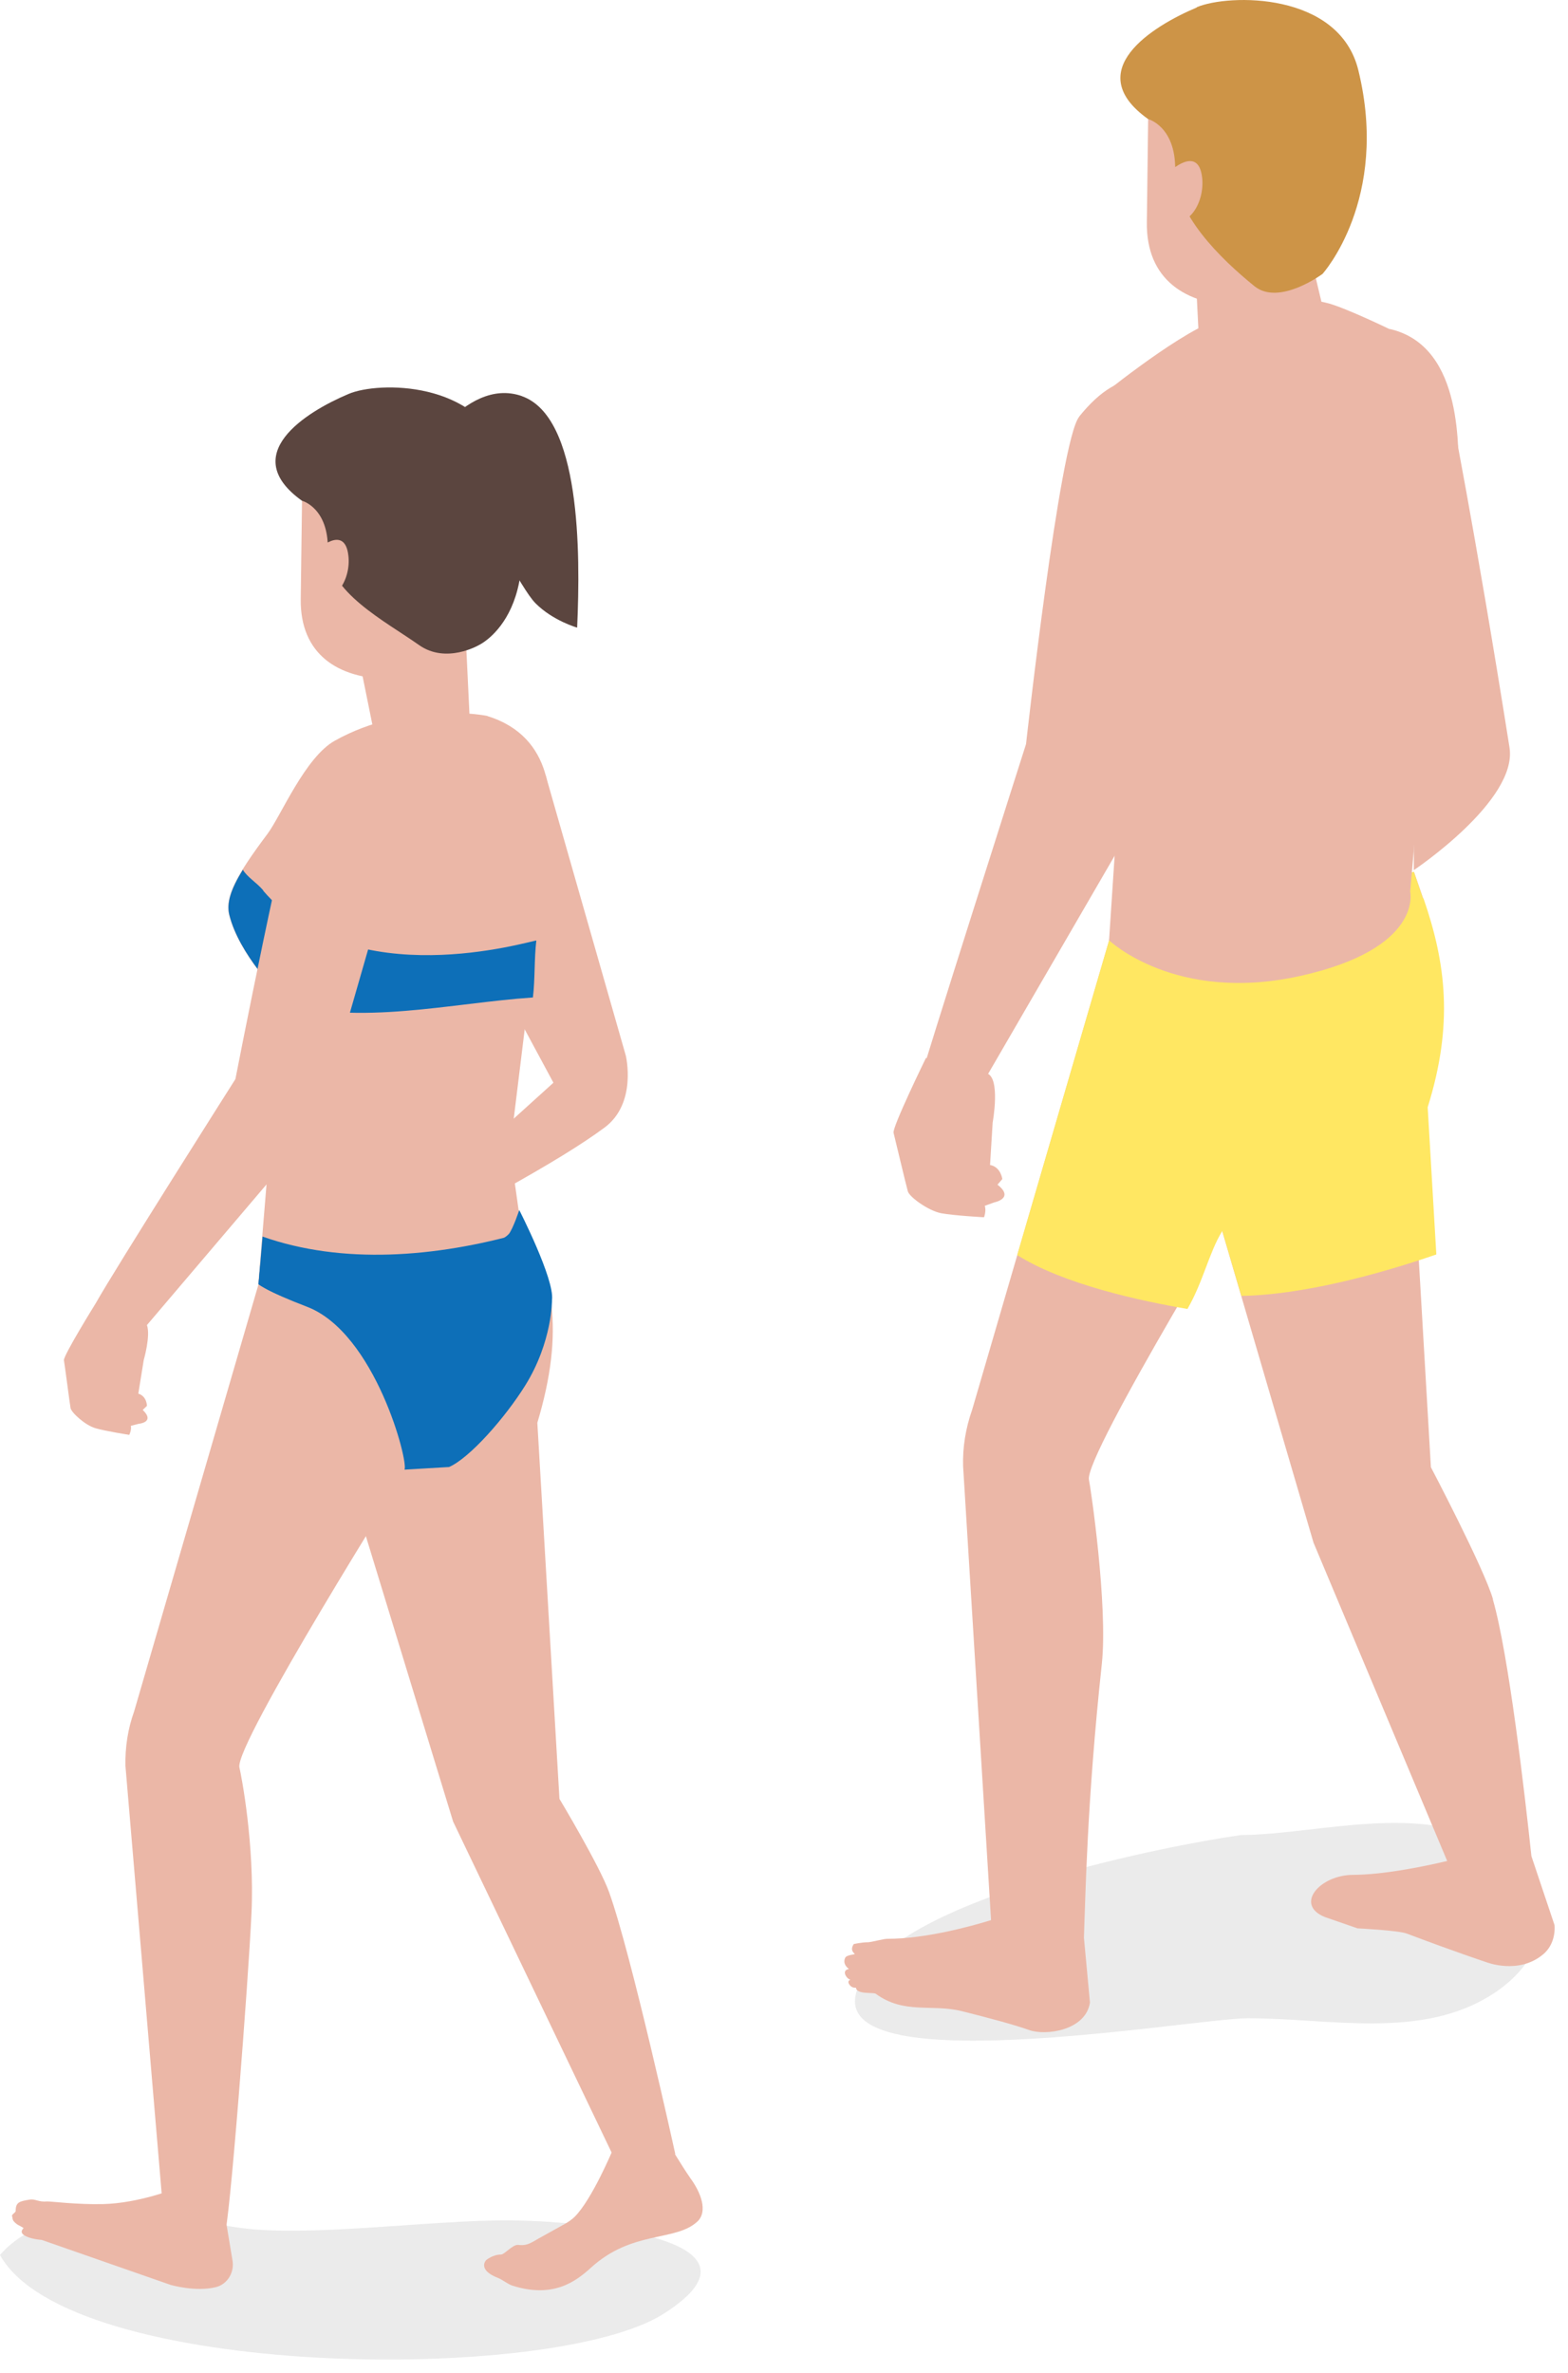 <svg width="78" height="118" viewBox="0 0 78 118" fill="none" xmlns="http://www.w3.org/2000/svg">
<g style="mix-blend-mode:multiply" opacity="0.4">
<path d="M25.45 110.409C21.48 110.369 15.18 111.299 11.72 110.749C8.13 110.179 2.55 109.189 0 112.129C3.4 118.309 27.49 118.579 33.02 115.049C39.09 111.169 28.38 110.439 25.45 110.409Z" fill="#CCCCCC"/>
</g>
<path d="M27.13 38.549L24.39 48.009L27.53 53.839L22.82 58.099L24.84 59.279C27.43 57.839 28.96 56.889 30.06 56.079C31.71 54.869 31.13 52.489 31.13 52.489L27.14 38.539L27.13 38.549Z" fill="#EBB7A7"/>
<path d="M11.22 110.329L8.73 108.829C8.73 108.829 6.9 109.559 5.12 109.599C3.81 109.629 2.51 109.459 2.35 109.469C1.9 109.509 1.77 109.329 1.47 109.379C0.95 109.459 0.78 109.519 0.78 109.939C0.78 110.029 0.57 110.109 0.6 110.199C0.65 110.339 0.57 110.389 0.84 110.599C0.89 110.639 1.19 110.779 1.17 110.799C1.03 110.939 1.06 111.049 1.19 111.139C1.49 111.349 2.07 111.379 2.07 111.379L8.49 113.619C8.49 113.619 9.73 113.979 10.74 113.729C11.33 113.579 11.68 112.969 11.56 112.369L11.22 110.329Z" fill="#EBB7A7"/>
<path d="M27.83 89.449L26.73 70.749C28.1 66.179 27.58 63.219 25.65 59.999L25.52 59.869L14.4 63.959L22.54 90.579L31.13 108.509C31.13 108.509 32.03 109.509 33.59 107.099C33.59 107.099 31.41 97.179 30.3 94.089C29.84 92.799 27.83 89.449 27.83 89.449Z" fill="#EBB7A7"/>
<path d="M13.19 62.728L6.67 85.109C6.36 85.969 6.22 86.888 6.24 87.808L8.09 109.639C8.88 112.329 10.79 111.349 11.16 111.139C11.4 110.989 12.36 98.428 12.51 95.138C12.67 91.709 12 88.258 11.91 87.888C11.64 86.769 20.25 73.079 20.25 73.079L21.15 67.478L17.52 65.459L13.2 62.748L13.19 62.728Z" fill="#EBB7A7"/>
<path d="M24.24 35.599C24.24 35.599 20.3 34.799 16.66 36.829C15.18 37.649 13.98 40.559 13.31 41.459C11.75 43.539 11.18 44.599 11.4 45.499C11.89 47.469 13.87 49.429 13.87 49.429L13.39 57.289L12.85 63.859C12.85 63.859 15.97 66.129 21.88 64.829C27.78 63.529 26.3 63.729 26.3 63.729L25.37 57.139C25.37 57.139 27.2 42.259 27.29 41.439C27.45 39.959 27.61 36.649 24.25 35.609L24.24 35.599Z" fill="#EBB7A7"/>
<path d="M13.1 44.279C12.75 43.868 12.31 43.629 12.08 43.248C11.48 44.228 11.26 44.908 11.41 45.498C11.9 47.468 13.88 49.428 13.88 49.428L13.85 49.858C17.93 51.008 22.42 49.879 26.51 49.599C26.62 48.699 26.57 47.678 26.68 46.769C26.36 46.779 17.57 49.519 13.09 44.288L13.1 44.279Z" fill="#0D6FB8"/>
<path d="M26.3 63.729L25.96 61.309C21.67 62.529 17.02 62.889 13.06 61.489L12.86 63.859C12.86 63.859 15.98 66.129 21.89 64.829C27.79 63.529 26.31 63.729 26.31 63.729H26.3Z" fill="#0D6FB8"/>
<path d="M16.99 37.279C16.42 37.469 15.73 37.509 14.94 39.089C14.3 40.359 11.71 53.659 11.71 53.659C11.71 53.659 5.7 63.129 4.76 64.809C4.76 64.809 3.14 67.419 3.18 67.639C3.22 67.859 3.47 69.799 3.51 70.019C3.55 70.239 4.23 70.869 4.75 71.019C5.27 71.169 6.43 71.349 6.43 71.349C6.43 71.349 6.55 71.119 6.51 70.899L6.9 70.799C6.9 70.799 7.74 70.729 7.1 70.109L7.31 69.909C7.31 69.909 7.31 69.429 6.88 69.299L7.15 67.629C7.15 67.629 7.5 66.429 7.31 65.889L15.79 55.919C15.79 55.919 18.43 46.899 19.25 43.879C19.98 41.199 19.33 36.509 17 37.269L16.99 37.279Z" fill="#EBB7A7"/>
<path d="M17.12 29.099L18.6 36.409C19.57 37.159 23.32 37.219 23.35 35.449L23.05 29.169L17.12 29.099Z" fill="#EBB7A7"/>
<path d="M14.96 29.799C14.93 32.529 16.8 33.739 19.38 33.769C19.38 33.769 24.18 32.339 24.22 29.669L24.82 24.718L15.05 22.939L14.96 29.799Z" fill="#EBB7A7"/>
<path d="M17.34 19.589C15.2 20.489 11.82 22.609 15.02 24.899C15.02 24.899 16.34 25.239 16.31 27.329C16.28 29.419 19.15 30.879 20.85 32.079C22.2 33.029 23.82 32.079 23.82 32.079C23.82 32.079 27.71 30.289 25.02 22.579C23.75 18.949 18.85 18.949 17.34 19.589Z" fill="#5B453F"/>
<path d="M15.76 27.369L15.73 29.639C16.67 30.089 17.47 28.799 17.33 27.629C17.15 26.029 15.75 27.369 15.75 27.369H15.76Z" fill="#EBB7A7"/>
<path d="M33.34 106.698L30.48 106.908C30.48 106.908 29.45 109.368 28.59 110.228C28.46 110.358 28.3 110.468 28.13 110.568L26.78 111.318C26.29 111.608 26.16 111.668 25.76 111.628C25.47 111.628 25.1 112.108 24.92 112.108C24.51 112.108 24.18 112.388 24.18 112.388C24.18 112.388 23.72 112.868 24.79 113.278C24.96 113.338 25.27 113.588 25.5 113.658C27.53 114.298 28.65 113.438 29.39 112.768C31.45 110.888 33.58 111.478 34.68 110.478C35.24 109.968 34.85 108.998 34.34 108.308C33.82 107.548 33.32 106.688 33.32 106.688L33.34 106.698Z" fill="#EBB7A7"/>
<path d="M25.31 61.358C25.01 61.788 20.68 63.858 19.13 63.938C14.88 64.148 12.95 62.868 12.95 62.868L12.86 63.858C12.86 63.858 13.28 64.219 15.27 64.978C18.67 66.278 20.34 72.728 20.12 73.079L22.34 72.948C23.38 72.489 25.14 70.478 26.13 68.888C27.48 66.719 27.46 64.638 27.46 64.638C27.59 63.608 25.83 60.169 25.83 60.169C25.83 60.169 25.54 61.059 25.31 61.368V61.358Z" fill="#0D6FB8"/>
<path d="M25.97 19.699C23.05 18.669 20.64 23.139 20.64 23.139C20.64 23.139 20.64 25.549 22.7 25.889C24.76 26.229 25.79 29.149 26.65 30.009C27.51 30.869 28.71 31.209 28.71 31.209C28.88 27.429 28.88 20.729 25.96 19.699H25.97Z" fill="#5B453F"/>
<g style="mix-blend-mode:multiply" opacity="0.4">
<path d="M74.97 92.278C71.39 89.379 65.8 91.219 61.73 91.249C57.82 91.808 46.32 94.138 43.35 97.778C38.16 104.138 59.19 100.358 62.08 100.358C66.15 100.358 70.71 101.438 74.25 99.159C76.96 97.418 77.67 94.459 74.98 92.278H74.97Z" fill="#CCCCCC"/>
</g>
<path d="M55.49 45.679L48.36 70.099C48.04 71.009 47.88 71.959 47.91 72.919L49.3 95.479C48.26 95.799 46.02 96.409 44.14 96.409C43.94 96.409 43.38 96.569 43.19 96.579C42.87 96.579 42.47 96.669 42.47 96.669C42.25 96.999 42.52 97.139 42.52 97.159C42.52 97.199 42.11 97.199 42.04 97.359C41.89 97.699 42.24 97.909 42.23 97.909C41.81 97.979 42.15 98.439 42.31 98.439C42.31 98.439 42.15 98.489 42.22 98.629C42.36 98.899 42.58 98.829 42.58 98.839C42.61 99.189 43.45 99.059 43.56 99.139C44.98 100.179 46.35 99.629 47.86 100.009C49.13 100.329 50.39 100.659 51.21 100.949C51.99 101.229 54 100.989 54.22 99.579L53.92 96.349C54 94.309 54.06 89.709 54.81 82.739C55.12 79.849 54.25 73.929 54.17 73.589C53.89 72.419 62.68 58.089 62.68 58.089L69.57 55.769L59.17 48.989L55.49 45.659V45.679Z" fill="#EBB7A7"/>
<path d="M74.27 79.528C73.83 77.998 71.18 72.958 71.18 72.958L70.15 55.308C71.44 51.188 71.92 47.918 70.8 44.688L70.34 43.358L56.82 47.638L65.34 76.708L71.99 92.538C70.72 92.838 68.81 93.218 67.32 93.228C65.66 93.228 64.37 94.708 65.91 95.328L67.53 95.888C67.53 95.888 69.56 95.988 69.98 96.148C72.47 97.088 73.93 97.568 73.93 97.568C73.93 97.568 75.56 98.218 76.79 97.158C77.19 96.808 77.37 96.268 77.33 95.728L76.18 92.298C75.86 89.288 75.05 82.248 74.26 79.528H74.27Z" fill="#EBB7A7"/>
<path d="M72.08 19.888L70.37 34.398L70.33 43.268C70.33 43.268 75.51 39.808 75.09 37.168C73.35 26.178 72.08 19.878 72.08 19.878V19.888Z" fill="#EBB7A7"/>
<path d="M70.79 44.679L70.33 43.349L57.44 47.439L55.49 45.669L50.6 62.409C52.93 63.879 56.79 64.699 59.07 65.089C59.85 63.739 60.13 62.319 60.8 61.209L61.75 64.439C64.78 64.389 68.55 63.379 71.45 62.379L71.02 55.059C72.31 50.939 71.93 47.899 70.81 44.669L70.79 44.679Z" fill="#FFE762"/>
<path d="M69.13 16.369C69.13 16.369 67.02 15.348 66.1 15.088C64.76 14.718 63.08 14.938 60.41 15.958C58.37 16.728 54.52 19.888 54.52 19.888C54.52 19.888 54.22 22.278 54.1 24.248C53.84 28.668 55.81 33.758 55.81 33.758L55.69 38.868L55.17 46.758C55.17 46.758 58.46 49.898 64.64 48.538C70.82 47.178 70.15 44.339 70.15 44.339L70.82 36.658C70.82 36.658 72.77 24.438 72.61 23.588C72.45 22.738 72.95 17.229 69.13 16.358V16.369Z" fill="#EBB7A7"/>
<path d="M49.62 58.909L49.86 58.629C49.86 58.629 49.79 58.029 49.25 57.929L49.38 55.819C49.38 55.819 49.79 53.569 49.08 53.369L46.06 52.609C46.06 52.609 44.38 56.049 44.45 56.329C44.52 56.599 45.08 58.969 45.16 59.239C45.23 59.509 46.16 60.199 46.82 60.329C47.48 60.449 48.95 60.529 48.95 60.529C48.95 60.529 49.07 60.229 48.99 59.959L49.46 59.789C49.46 59.789 50.49 59.589 49.62 58.909Z" fill="#EBB7A7"/>
<path d="M53.68 20.729C52.71 21.939 51.04 36.999 51.04 36.999C51.04 36.999 45.81 53.389 45.72 53.889C45.63 54.389 46.44 55.089 49.09 53.509L57.11 39.689C57.11 39.689 59.53 29.719 60.16 26.359C60.71 23.389 58.05 15.289 53.68 20.719V20.729Z" fill="#EBB7A7"/>
<path d="M59.31 10.309L59.62 16.479C59.6 18.329 65.91 17.719 65.94 15.869L64.69 10.619L59.31 10.309Z" fill="#EBB7A7"/>
<path d="M57.05 11.048C57.01 13.898 58.97 15.168 61.68 15.208C61.68 15.208 66.71 13.718 66.74 10.918L67.37 5.738L57.14 3.878L57.05 11.058V11.048Z" fill="#EBB7A7"/>
<path d="M59.54 0.369C57.3 1.309 53.76 3.529 57.11 5.919C57.11 5.919 58.49 6.279 58.46 8.459C58.43 10.639 60.71 12.859 62.4 14.229C63.63 15.229 65.79 13.619 65.79 13.619C65.79 13.619 69.14 9.909 67.57 3.489C66.61 -0.421 61.11 -0.311 59.53 0.359L59.54 0.369Z" fill="#CD9447"/>
<path d="M58.15 8.569L58.12 10.939C59.11 11.409 59.94 10.059 59.8 8.829C59.61 7.159 58.15 8.559 58.15 8.559V8.569Z" fill="#EBB7A7"/>
</svg>

